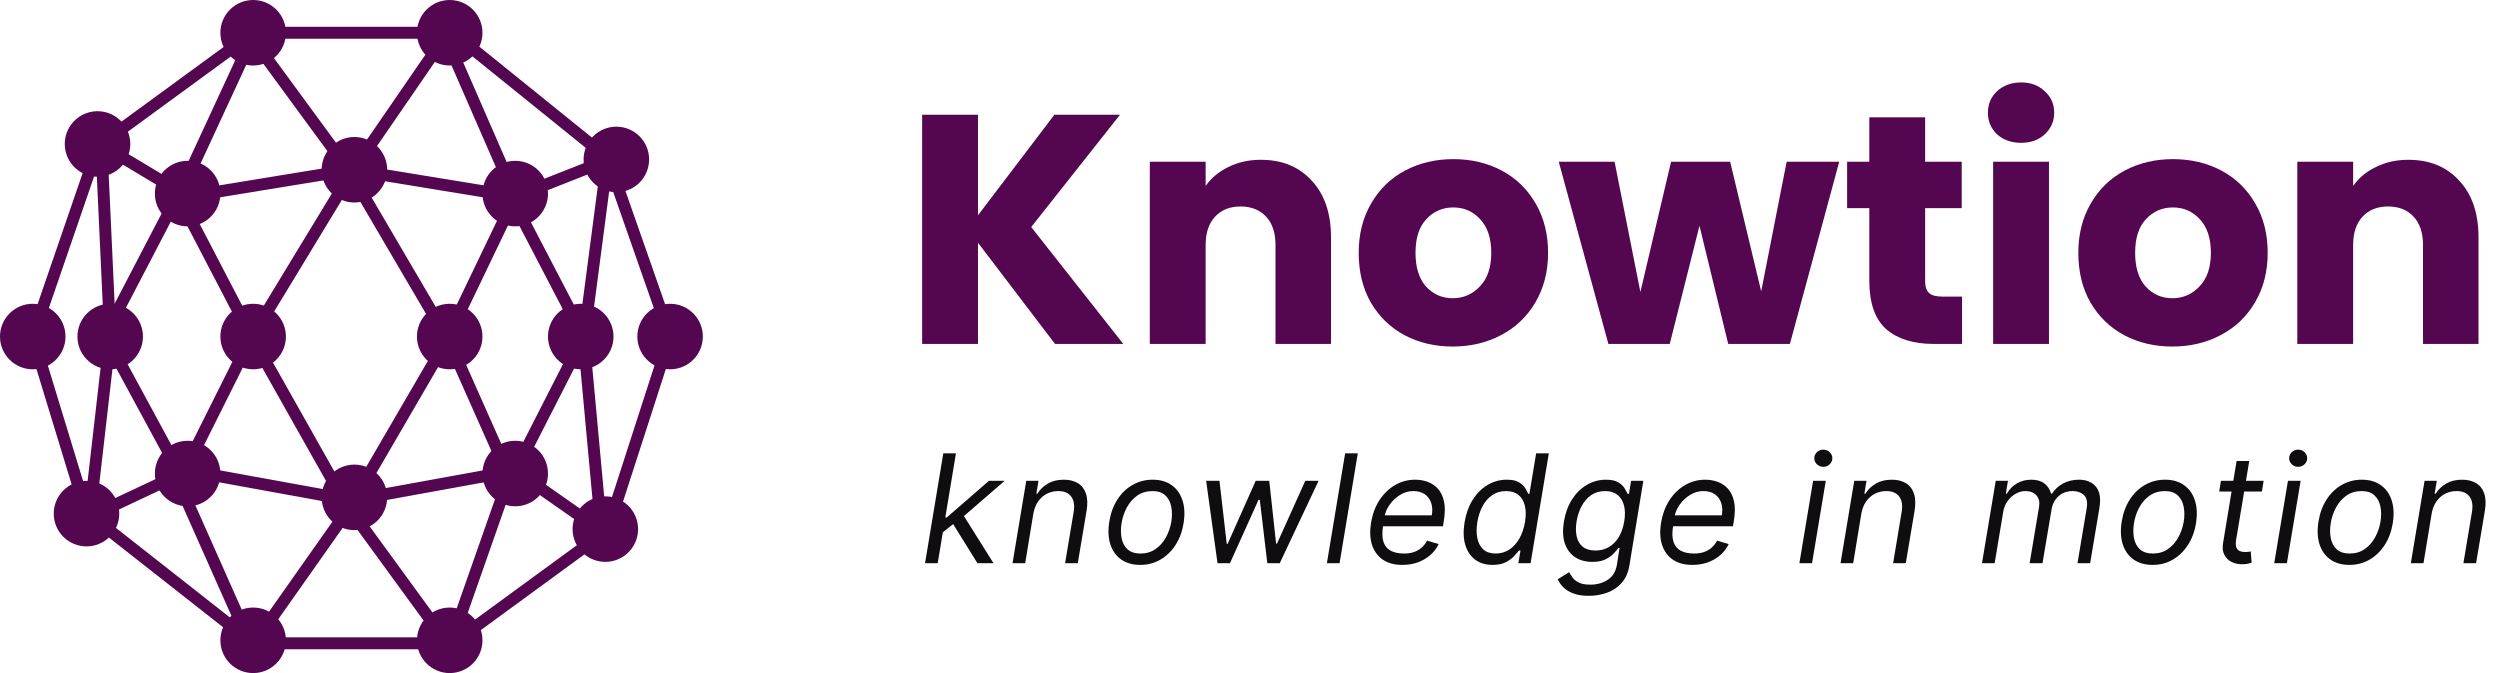 <svg width="156" height="42" viewBox="0 0 156 42" fill="none" xmlns="http://www.w3.org/2000/svg">
<path d="M17.841 2.044C17.841 3.173 16.925 4.088 15.796 4.088C14.668 4.088 13.752 3.173 13.752 2.044C13.752 0.915 14.668 0 15.796 0C16.925 0 17.841 0.915 17.841 2.044Z" fill="#540651"/>
<path d="M24.159 10.593C24.159 11.722 23.244 12.637 22.115 12.637C20.986 12.637 20.071 11.722 20.071 10.593C20.071 9.464 20.986 8.549 22.115 8.549C23.244 8.549 24.159 9.464 24.159 10.593Z" fill="#540651"/>
<path d="M8.92 21C8.92 22.129 8.005 23.044 6.876 23.044C5.747 23.044 4.832 22.129 4.832 21C4.832 19.871 5.747 18.956 6.876 18.956C8.005 18.956 8.92 19.871 8.92 21Z" fill="#540651"/>
<path fill-rule="evenodd" clip-rule="evenodd" d="M11.48 12.251L6.834 21.172L6.175 20.828L10.821 11.908L11.48 12.251Z" fill="#540651"/>
<path d="M17.841 21C17.841 22.129 16.925 23.044 15.796 23.044C14.668 23.044 13.752 22.129 13.752 21C13.752 19.871 14.668 18.956 15.796 18.956C16.925 18.956 17.841 19.871 17.841 21Z" fill="#540651"/>
<path d="M30.106 21C30.106 22.129 29.191 23.044 28.062 23.044C26.933 23.044 26.018 22.129 26.018 21C26.018 19.871 26.933 18.956 28.062 18.956C29.191 18.956 30.106 19.871 30.106 21Z" fill="#540651"/>
<path d="M38.283 21C38.283 22.129 37.368 23.044 36.239 23.044C35.11 23.044 34.195 22.129 34.195 21C34.195 19.871 35.11 18.956 36.239 18.956C37.368 18.956 38.283 19.871 38.283 21Z" fill="#540651"/>
<path d="M34.195 12.08C34.195 13.209 33.279 14.124 32.15 14.124C31.021 14.124 30.106 13.209 30.106 12.08C30.106 10.951 31.021 10.035 32.15 10.035C33.279 10.035 34.195 10.951 34.195 12.08Z" fill="#540651"/>
<path d="M13.752 12.08C13.752 13.209 12.837 14.124 11.708 14.124C10.579 14.124 9.664 13.209 9.664 12.08C9.664 10.951 10.579 10.035 11.708 10.035C12.837 10.035 13.752 10.951 13.752 12.08Z" fill="#540651"/>
<path d="M24.159 31.035C24.159 29.906 23.244 28.991 22.115 28.991C20.986 28.991 20.071 29.906 20.071 31.035C20.071 32.164 20.986 33.08 22.115 33.08C23.244 33.08 24.159 32.164 24.159 31.035Z" fill="#540651"/>
<path d="M34.195 29.549C34.195 28.42 33.279 27.504 32.15 27.504C31.021 27.504 30.106 28.42 30.106 29.549C30.106 30.678 31.021 31.593 32.15 31.593C33.279 31.593 34.195 30.678 34.195 29.549Z" fill="#540651"/>
<path d="M13.752 29.549C13.752 28.42 12.837 27.504 11.708 27.504C10.579 27.504 9.664 28.42 9.664 29.549C9.664 30.678 10.579 31.593 11.708 31.593C12.837 31.593 13.752 30.678 13.752 29.549Z" fill="#540651"/>
<path d="M17.841 39.956C17.841 41.085 16.925 42 15.796 42C14.668 42 13.752 41.085 13.752 39.956C13.752 38.827 14.668 37.911 15.796 37.911C16.925 37.911 17.841 38.827 17.841 39.956Z" fill="#540651"/>
<path d="M4.088 21C4.088 22.129 3.173 23.044 2.044 23.044C0.915 23.044 0 22.129 0 21C0 19.871 0.915 18.956 2.044 18.956C3.173 18.956 4.088 19.871 4.088 21Z" fill="#540651"/>
<path d="M30.106 2.044C30.106 3.173 29.191 4.088 28.062 4.088C26.933 4.088 26.018 3.173 26.018 2.044C26.018 0.915 26.933 0 28.062 0C29.191 0 30.106 0.915 30.106 2.044Z" fill="#540651"/>
<path d="M30.106 39.956C30.106 41.085 29.191 42 28.062 42C26.933 42 26.018 41.085 26.018 39.956C26.018 38.827 26.933 37.911 28.062 37.911C29.191 37.911 30.106 38.827 30.106 39.956Z" fill="#540651"/>
<path d="M43.858 21C43.858 22.129 42.943 23.044 41.814 23.044C40.685 23.044 39.77 22.129 39.77 21C39.77 19.871 40.685 18.956 41.814 18.956C42.943 18.956 43.858 19.871 43.858 21Z" fill="#540651"/>
<path d="M7.097 30.915C7.725 31.854 7.472 33.123 6.534 33.75C5.595 34.378 4.326 34.126 3.698 33.187C3.071 32.248 3.323 30.979 4.262 30.351C5.2 29.724 6.47 29.976 7.097 30.915Z" fill="#540651"/>
<path d="M40.16 8.813C40.788 9.752 40.535 11.021 39.597 11.649C38.658 12.276 37.389 12.024 36.761 11.085C36.134 10.146 36.386 8.877 37.325 8.25C38.263 7.622 39.533 7.874 40.16 8.813Z" fill="#540651"/>
<path d="M7.715 10.219C7.032 11.118 5.75 11.294 4.85 10.612C3.951 9.93 3.775 8.648 4.457 7.748C5.139 6.849 6.422 6.672 7.321 7.355C8.221 8.037 8.397 9.319 7.715 10.219Z" fill="#540651"/>
<path d="M39.401 34.252C38.719 35.151 37.437 35.328 36.537 34.645C35.638 33.963 35.462 32.681 36.144 31.781C36.826 30.882 38.108 30.706 39.008 31.388C39.907 32.07 40.084 33.352 39.401 34.252Z" fill="#540651"/>
<path fill-rule="evenodd" clip-rule="evenodd" d="M15.675 1.673H28.379L38.227 9.627L42.206 20.995L38.228 33.309L28.369 40.513H15.668L5.068 32.185L1.654 20.993L5.819 8.875L15.675 1.673ZM15.918 2.416L6.446 9.337L2.435 21.007L5.711 31.744L15.925 39.77H28.127L37.595 32.851L41.422 21.005L37.596 10.072L28.116 2.416H15.918Z" fill="#540651"/>
<path fill-rule="evenodd" clip-rule="evenodd" d="M21.432 10.797L15.311 2.45L15.91 2.01L22.054 10.389L28.393 21.202L32.178 29.718L28.413 40.45L27.711 40.204L31.379 29.751L27.731 21.542L21.432 10.797Z" fill="#540651"/>
<path fill-rule="evenodd" clip-rule="evenodd" d="M27.756 1.648L28.368 2.069L22.241 10.981L15.936 21.366L11.561 30.116L15.95 39.991L15.271 40.292L10.74 30.097L15.285 21.006L21.617 10.577L27.756 1.648Z" fill="#540651"/>
<path fill-rule="evenodd" clip-rule="evenodd" d="M15.459 2.074L16.134 2.386L11.565 12.256L16.123 21.009L21.871 31.206L28.362 40.108L27.762 40.546L21.244 31.608L15.47 21.363L10.736 12.275L15.459 2.074Z" fill="#540651"/>
<path fill-rule="evenodd" clip-rule="evenodd" d="M5.942 9.239L6.324 8.602L11.782 11.877L21.929 10.216L32.109 11.882L38.147 9.504L38.419 10.195L32.191 12.649L21.929 10.97L11.633 12.654L5.942 9.239Z" fill="#540651"/>
<path fill-rule="evenodd" clip-rule="evenodd" d="M37.939 32.961L32.236 28.969L21.929 30.843L11.657 28.976L5.231 32L5.548 32.673L11.759 29.75L21.929 31.599L32.064 29.756L37.513 33.57L37.939 32.961Z" fill="#540651"/>
<path fill-rule="evenodd" clip-rule="evenodd" d="M6.503 20.987L5.947 8.937L6.69 8.903L7.249 21.013L5.944 32.379L5.206 32.294L6.503 20.987Z" fill="#540651"/>
<path fill-rule="evenodd" clip-rule="evenodd" d="M11.009 29.912L6.178 20.991L6.831 20.637L11.663 29.558L11.009 29.912Z" fill="#540651"/>
<path fill-rule="evenodd" clip-rule="evenodd" d="M31.742 12.258L27.35 2.193L28.031 1.896L32.559 12.273L28.019 21.732L22.056 31.98L16.286 40.17L15.678 39.742L21.43 31.578L27.362 21.383L31.742 12.258Z" fill="#540651"/>
<path fill-rule="evenodd" clip-rule="evenodd" d="M36.007 21.002L31.449 12.251L32.108 11.908L36.843 20.998L32.11 30.275L31.448 29.937L36.007 21.002Z" fill="#540651"/>
<path fill-rule="evenodd" clip-rule="evenodd" d="M37.543 9.801L38.28 9.898L36.799 21.193L37.91 33.231L37.17 33.3L36.051 21.179L37.543 9.801Z" fill="#540651"/>
<path d="M65.834 21.461L61.026 15.146V21.461H57.542V7.16H61.026V13.434L65.793 7.16H69.888L64.347 14.168L70.092 21.461H65.834Z" fill="#540651"/>
<path d="M78.675 9.971C80.006 9.971 81.065 10.406 81.853 11.275C82.654 12.13 83.055 13.312 83.055 14.819V21.461H79.592V15.288C79.592 14.527 79.395 13.937 79.001 13.516C78.607 13.095 78.077 12.884 77.412 12.884C76.746 12.884 76.216 13.095 75.823 13.516C75.429 13.937 75.232 14.527 75.232 15.288V21.461H71.748V10.093H75.232V11.601C75.585 11.098 76.06 10.704 76.658 10.419C77.255 10.12 77.928 9.971 78.675 9.971Z" fill="#540651"/>
<path d="M90.651 21.624C89.537 21.624 88.532 21.386 87.635 20.911C86.753 20.435 86.053 19.756 85.537 18.873C85.034 17.991 84.783 16.959 84.783 15.777C84.783 14.609 85.041 13.584 85.557 12.701C86.073 11.805 86.78 11.119 87.676 10.643C88.573 10.168 89.578 9.93 90.691 9.93C91.805 9.93 92.81 10.168 93.707 10.643C94.603 11.119 95.309 11.805 95.826 12.701C96.342 13.584 96.6 14.609 96.6 15.777C96.6 16.945 96.335 17.977 95.805 18.873C95.289 19.756 94.576 20.435 93.666 20.911C92.769 21.386 91.764 21.624 90.651 21.624ZM90.651 18.609C91.316 18.609 91.88 18.364 92.342 17.875C92.817 17.386 93.055 16.687 93.055 15.777C93.055 14.867 92.824 14.168 92.362 13.679C91.914 13.19 91.357 12.945 90.691 12.945C90.012 12.945 89.449 13.19 89.001 13.679C88.552 14.154 88.328 14.854 88.328 15.777C88.328 16.687 88.546 17.386 88.98 17.875C89.428 18.364 89.985 18.609 90.651 18.609Z" fill="#540651"/>
<path d="M114.767 10.093L111.69 21.461H107.84L106.047 14.086L104.193 21.461H100.363L97.266 10.093H100.75L102.36 18.222L104.275 10.093H107.962L109.898 18.181L111.487 10.093H114.767Z" fill="#540651"/>
<path d="M122.431 18.507V21.461H120.659C119.396 21.461 118.411 21.155 117.705 20.544C116.999 19.919 116.645 18.907 116.645 17.509V12.986H115.26V10.093H116.645V7.323H120.129V10.093H122.411V12.986H120.129V17.549C120.129 17.889 120.211 18.133 120.374 18.283C120.537 18.432 120.808 18.507 121.189 18.507H122.431Z" fill="#540651"/>
<path d="M126.124 8.912C125.513 8.912 125.01 8.735 124.616 8.382C124.236 8.015 124.046 7.567 124.046 7.037C124.046 6.494 124.236 6.046 124.616 5.693C125.01 5.326 125.513 5.143 126.124 5.143C126.722 5.143 127.211 5.326 127.591 5.693C127.985 6.046 128.182 6.494 128.182 7.037C128.182 7.567 127.985 8.015 127.591 8.382C127.211 8.735 126.722 8.912 126.124 8.912ZM127.856 10.093V21.461H124.372V10.093H127.856Z" fill="#540651"/>
<path d="M135.555 21.624C134.441 21.624 133.436 21.386 132.54 20.911C131.657 20.435 130.958 19.756 130.442 18.873C129.939 17.991 129.688 16.959 129.688 15.777C129.688 14.609 129.946 13.584 130.462 12.701C130.978 11.805 131.684 11.119 132.581 10.643C133.477 10.168 134.482 9.93 135.596 9.93C136.71 9.93 137.715 10.168 138.611 10.643C139.508 11.119 140.214 11.805 140.73 12.701C141.246 13.584 141.504 14.609 141.504 15.777C141.504 16.945 141.239 17.977 140.71 18.873C140.193 19.756 139.48 20.435 138.57 20.911C137.674 21.386 136.669 21.624 135.555 21.624ZM135.555 18.609C136.221 18.609 136.784 18.364 137.246 17.875C137.722 17.386 137.959 16.687 137.959 15.777C137.959 14.867 137.728 14.168 137.267 13.679C136.818 13.19 136.261 12.945 135.596 12.945C134.917 12.945 134.353 13.19 133.905 13.679C133.457 14.154 133.233 14.854 133.233 15.777C133.233 16.687 133.45 17.386 133.885 17.875C134.333 18.364 134.89 18.609 135.555 18.609Z" fill="#540651"/>
<path d="M150.279 9.971C151.61 9.971 152.67 10.406 153.457 11.275C154.259 12.13 154.659 13.312 154.659 14.819V21.461H151.196V15.288C151.196 14.527 150.999 13.937 150.605 13.516C150.211 13.095 149.682 12.884 149.016 12.884C148.351 12.884 147.821 13.095 147.427 13.516C147.033 13.937 146.836 14.527 146.836 15.288V21.461H143.352V10.093H146.836V11.601C147.189 11.098 147.665 10.704 148.262 10.419C148.86 10.12 149.532 9.971 150.279 9.971Z" fill="#540651"/>
<path d="M58.768 33.268L58.915 32.29H59.076L61.714 30H62.692L59.893 32.424H59.826L58.768 33.268ZM57.723 35.143L58.862 28.286H59.652L58.513 35.143H57.723ZM60.991 35.143L59.411 32.598L60.054 32.049L61.995 35.143H60.991Z" fill="#0F0D0F"/>
<path d="M64.481 32.049L63.972 35.143H63.182L64.039 30H64.802L64.668 30.804H64.735C64.896 30.542 65.114 30.333 65.388 30.174C65.663 30.013 65.994 29.933 66.383 29.933C66.727 29.933 67.017 30.005 67.253 30.147C67.492 30.288 67.661 30.502 67.759 30.79C67.859 31.076 67.874 31.438 67.802 31.875L67.253 35.143H66.463L66.999 31.929C67.066 31.527 67.013 31.212 66.841 30.984C66.672 30.757 66.403 30.643 66.034 30.643C65.78 30.643 65.545 30.698 65.328 30.807C65.114 30.916 64.932 31.076 64.782 31.286C64.635 31.495 64.534 31.75 64.481 32.049Z" fill="#0F0D0F"/>
<path d="M71.15 35.25C70.677 35.25 70.281 35.137 69.961 34.912C69.642 34.686 69.417 34.37 69.285 33.964C69.156 33.558 69.134 33.085 69.221 32.545C69.306 32.018 69.475 31.559 69.727 31.169C69.981 30.776 70.297 30.472 70.674 30.258C71.054 30.041 71.471 29.933 71.927 29.933C72.4 29.933 72.795 30.047 73.112 30.275C73.431 30.5 73.657 30.817 73.788 31.226C73.92 31.632 73.942 32.107 73.855 32.652C73.77 33.174 73.6 33.631 73.343 34.021C73.089 34.41 72.773 34.712 72.395 34.929C72.02 35.143 71.605 35.25 71.15 35.25ZM71.163 34.54C71.525 34.54 71.839 34.448 72.104 34.262C72.372 34.077 72.589 33.833 72.754 33.529C72.921 33.225 73.034 32.897 73.092 32.545C73.145 32.21 73.143 31.898 73.085 31.61C73.027 31.32 72.903 31.087 72.714 30.911C72.524 30.732 72.257 30.643 71.913 30.643C71.552 30.643 71.236 30.737 70.966 30.924C70.698 31.112 70.481 31.358 70.316 31.664C70.151 31.97 70.041 32.299 69.985 32.652C69.931 32.987 69.932 33.298 69.988 33.586C70.046 33.872 70.17 34.103 70.36 34.279C70.552 34.453 70.82 34.54 71.163 34.54Z" fill="#0F0D0F"/>
<path d="M75.973 35.143L75.263 30H76.094L76.549 33.938H76.603L78.357 30H79.201L79.629 33.924H79.683L81.451 30H82.281L79.857 35.143H79.08L78.612 31.192H78.531L76.75 35.143H75.973Z" fill="#0F0D0F"/>
<path d="M84.727 28.286L83.589 35.143H82.799L83.937 28.286H84.727Z" fill="#0F0D0F"/>
<path d="M87.509 35.25C87.016 35.25 86.608 35.141 86.287 34.922C85.966 34.701 85.741 34.393 85.614 33.998C85.487 33.6 85.467 33.138 85.554 32.612C85.641 32.085 85.814 31.62 86.073 31.219C86.332 30.815 86.654 30.5 87.04 30.275C87.427 30.047 87.851 29.933 88.313 29.933C88.581 29.933 88.838 29.978 89.086 30.067C89.334 30.156 89.548 30.301 89.729 30.502C89.91 30.701 90.036 30.964 90.107 31.292C90.179 31.62 90.174 32.025 90.094 32.505L90.04 32.839H86.076L86.183 32.156H89.344C89.395 31.866 89.382 31.607 89.304 31.38C89.228 31.152 89.095 30.972 88.905 30.84C88.718 30.709 88.48 30.643 88.192 30.643C87.895 30.643 87.618 30.723 87.362 30.884C87.105 31.042 86.891 31.243 86.719 31.487C86.547 31.728 86.44 31.973 86.397 32.223L86.304 32.812C86.237 33.239 86.247 33.578 86.334 33.83C86.423 34.083 86.578 34.264 86.799 34.376C87.02 34.486 87.297 34.54 87.63 34.54C87.842 34.54 88.037 34.511 88.216 34.453C88.394 34.393 88.554 34.304 88.694 34.185C88.835 34.065 88.953 33.915 89.049 33.737L89.772 33.951C89.65 34.21 89.477 34.438 89.254 34.634C89.032 34.828 88.774 34.98 88.477 35.089C88.182 35.196 87.859 35.25 87.509 35.25Z" fill="#0F0D0F"/>
<path d="M93.138 35.25C92.707 35.25 92.345 35.142 92.053 34.925C91.76 34.706 91.554 34.398 91.433 34.001C91.315 33.602 91.301 33.13 91.39 32.585C91.481 32.045 91.652 31.576 91.902 31.179C92.154 30.781 92.463 30.474 92.83 30.258C93.196 30.041 93.595 29.933 94.028 29.933C94.363 29.933 94.619 29.989 94.795 30.101C94.974 30.21 95.103 30.335 95.183 30.476C95.264 30.614 95.325 30.728 95.368 30.817H95.434L95.856 28.286H96.647L95.508 35.143H94.745L94.879 34.353H94.785C94.711 34.446 94.609 34.565 94.477 34.708C94.345 34.848 94.171 34.974 93.955 35.086C93.74 35.195 93.468 35.25 93.138 35.25ZM93.332 34.54C93.649 34.54 93.932 34.458 94.182 34.292C94.434 34.125 94.644 33.894 94.812 33.599C94.979 33.303 95.095 32.96 95.16 32.571C95.225 32.188 95.222 31.852 95.153 31.564C95.084 31.273 94.951 31.048 94.755 30.887C94.558 30.724 94.298 30.643 93.975 30.643C93.642 30.643 93.353 30.729 93.108 30.901C92.862 31.07 92.662 31.301 92.508 31.594C92.354 31.884 92.247 32.21 92.187 32.571C92.126 32.938 92.125 33.27 92.183 33.569C92.241 33.866 92.364 34.103 92.552 34.279C92.741 34.453 93.001 34.54 93.332 34.54Z" fill="#0F0D0F"/>
<path d="M99.143 37.179C98.759 37.179 98.438 37.13 98.179 37.031C97.92 36.935 97.712 36.808 97.556 36.65C97.4 36.493 97.281 36.326 97.201 36.147L97.911 35.705C97.964 35.799 98.034 35.906 98.118 36.027C98.203 36.15 98.332 36.256 98.503 36.345C98.677 36.436 98.922 36.482 99.237 36.482C99.65 36.482 100.011 36.382 100.321 36.181C100.632 35.98 100.824 35.665 100.897 35.237L101.058 34.192H100.991C100.92 34.286 100.82 34.402 100.693 34.54C100.566 34.676 100.395 34.798 100.181 34.905C99.966 35.01 99.692 35.062 99.357 35.062C98.94 35.062 98.583 34.964 98.286 34.768C97.989 34.571 97.776 34.286 97.646 33.911C97.519 33.536 97.5 33.08 97.589 32.545C97.676 32.018 97.844 31.559 98.091 31.169C98.341 30.776 98.65 30.472 99.016 30.258C99.382 30.041 99.781 29.933 100.214 29.933C100.549 29.933 100.806 29.989 100.984 30.101C101.165 30.21 101.297 30.335 101.379 30.476C101.462 30.614 101.525 30.728 101.567 30.817H101.647L101.781 30H102.545L101.674 35.29C101.6 35.732 101.441 36.092 101.195 36.368C100.95 36.647 100.648 36.852 100.291 36.981C99.934 37.113 99.551 37.179 99.143 37.179ZM99.558 34.353C99.873 34.353 100.153 34.28 100.398 34.135C100.646 33.99 100.852 33.781 101.015 33.509C101.177 33.237 101.29 32.911 101.353 32.531C101.415 32.161 101.411 31.834 101.339 31.55C101.268 31.267 101.133 31.045 100.934 30.884C100.738 30.723 100.48 30.643 100.161 30.643C99.824 30.643 99.532 30.728 99.287 30.897C99.043 31.067 98.846 31.295 98.694 31.58C98.542 31.866 98.438 32.183 98.379 32.531C98.321 32.888 98.324 33.204 98.386 33.479C98.449 33.751 98.576 33.965 98.768 34.122C98.962 34.276 99.225 34.353 99.558 34.353Z" fill="#0F0D0F"/>
<path d="M105.607 35.25C105.114 35.25 104.706 35.141 104.385 34.922C104.063 34.701 103.839 34.393 103.712 33.998C103.584 33.6 103.564 33.138 103.651 32.612C103.739 32.085 103.911 31.62 104.17 31.219C104.429 30.815 104.752 30.5 105.138 30.275C105.524 30.047 105.948 29.933 106.41 29.933C106.678 29.933 106.936 29.978 107.184 30.067C107.432 30.156 107.646 30.301 107.827 30.502C108.007 30.701 108.134 30.964 108.205 31.292C108.276 31.62 108.272 32.025 108.192 32.505L108.138 32.839H104.174L104.281 32.156H107.442C107.493 31.866 107.48 31.607 107.401 31.38C107.326 31.152 107.193 30.972 107.003 30.84C106.816 30.709 106.578 30.643 106.29 30.643C105.993 30.643 105.716 30.723 105.459 30.884C105.203 31.042 104.989 31.243 104.817 31.487C104.645 31.728 104.538 31.973 104.495 32.223L104.401 32.812C104.334 33.239 104.345 33.578 104.432 33.83C104.521 34.083 104.676 34.264 104.897 34.376C105.118 34.486 105.395 34.54 105.727 34.54C105.939 34.54 106.135 34.511 106.313 34.453C106.492 34.393 106.651 34.304 106.792 34.185C106.933 34.065 107.051 33.915 107.147 33.737L107.87 33.951C107.747 34.21 107.574 34.438 107.351 34.634C107.13 34.828 106.871 34.98 106.574 35.089C106.28 35.196 105.957 35.25 105.607 35.25Z" fill="#0F0D0F"/>
<path d="M112.282 35.143L113.139 30H113.929L113.072 35.143H112.282ZM113.775 29.13C113.621 29.13 113.488 29.077 113.377 28.972C113.267 28.867 113.213 28.741 113.213 28.594C113.213 28.446 113.267 28.32 113.377 28.215C113.488 28.11 113.621 28.058 113.775 28.058C113.929 28.058 114.061 28.11 114.17 28.215C114.282 28.32 114.338 28.446 114.338 28.594C114.338 28.741 114.282 28.867 114.17 28.972C114.061 29.077 113.929 29.13 113.775 29.13Z" fill="#0F0D0F"/>
<path d="M116.148 32.049L115.639 35.143H114.849L115.706 30H116.47L116.336 30.804H116.403C116.564 30.542 116.781 30.333 117.056 30.174C117.33 30.013 117.662 29.933 118.05 29.933C118.394 29.933 118.684 30.005 118.921 30.147C119.16 30.288 119.328 30.502 119.426 30.79C119.527 31.076 119.541 31.438 119.47 31.875L118.921 35.143H118.131L118.666 31.929C118.733 31.527 118.681 31.212 118.509 30.984C118.339 30.757 118.07 30.643 117.702 30.643C117.448 30.643 117.212 30.698 116.996 30.807C116.781 30.916 116.599 31.076 116.45 31.286C116.302 31.495 116.202 31.75 116.148 32.049Z" fill="#0F0D0F"/>
<path d="M123.676 35.143L124.534 30H125.297L125.163 30.804H125.23C125.384 30.529 125.593 30.316 125.856 30.164C126.122 30.01 126.422 29.933 126.757 29.933C127.092 29.933 127.361 30.01 127.564 30.164C127.767 30.316 127.909 30.529 127.989 30.804H128.043C128.217 30.536 128.449 30.324 128.739 30.167C129.031 30.011 129.362 29.933 129.73 29.933C130.185 29.933 130.536 30.077 130.781 30.365C131.029 30.653 131.103 31.098 131.002 31.701L130.426 35.143H129.636L130.212 31.701C130.272 31.319 130.212 31.048 130.031 30.887C129.853 30.724 129.623 30.643 129.342 30.643C128.98 30.643 128.682 30.751 128.448 30.968C128.213 31.184 128.069 31.46 128.016 31.795L127.453 35.143H126.65L127.239 31.62C127.286 31.326 127.23 31.089 127.072 30.911C126.913 30.732 126.683 30.643 126.382 30.643C126.176 30.643 125.976 30.699 125.779 30.81C125.583 30.92 125.414 31.071 125.274 31.266C125.133 31.458 125.043 31.679 125.002 31.929L124.467 35.143H123.676Z" fill="#0F0D0F"/>
<path d="M134.324 35.25C133.851 35.25 133.455 35.137 133.135 34.912C132.816 34.686 132.591 34.37 132.459 33.964C132.33 33.558 132.308 33.085 132.395 32.545C132.48 32.018 132.649 31.559 132.901 31.169C133.155 30.776 133.471 30.472 133.849 30.258C134.228 30.041 134.645 29.933 135.101 29.933C135.574 29.933 135.969 30.047 136.286 30.275C136.605 30.5 136.831 30.817 136.962 31.226C137.094 31.632 137.116 32.107 137.029 32.652C136.945 33.174 136.774 33.631 136.517 34.021C136.263 34.41 135.947 34.712 135.57 34.929C135.195 35.143 134.779 35.25 134.324 35.25ZM134.337 34.54C134.699 34.54 135.013 34.448 135.278 34.262C135.546 34.077 135.763 33.833 135.928 33.529C136.095 33.225 136.208 32.897 136.266 32.545C136.32 32.21 136.317 31.898 136.259 31.61C136.201 31.32 136.077 31.087 135.888 30.911C135.698 30.732 135.431 30.643 135.087 30.643C134.726 30.643 134.41 30.737 134.14 30.924C133.872 31.112 133.655 31.358 133.49 31.664C133.325 31.97 133.215 32.299 133.159 32.652C133.105 32.987 133.106 33.298 133.162 33.586C133.22 33.872 133.344 34.103 133.534 34.279C133.726 34.453 133.994 34.54 134.337 34.54Z" fill="#0F0D0F"/>
<path d="M141.251 30L141.144 30.67H138.478L138.586 30H141.251ZM139.563 28.768H140.353L139.537 33.67C139.501 33.893 139.506 34.06 139.553 34.172C139.602 34.281 139.676 34.355 139.774 34.393C139.875 34.429 139.983 34.446 140.099 34.446C140.186 34.446 140.257 34.442 140.313 34.433C140.369 34.422 140.414 34.413 140.447 34.406L140.501 35.116C140.441 35.136 140.359 35.156 140.256 35.176C140.156 35.199 140.032 35.21 139.885 35.21C139.662 35.21 139.452 35.162 139.255 35.066C139.059 34.97 138.908 34.824 138.803 34.627C138.698 34.431 138.67 34.183 138.72 33.884L139.563 28.768Z" fill="#0F0D0F"/>
<path d="M141.912 35.143L142.769 30H143.56L142.702 35.143H141.912ZM143.406 29.13C143.252 29.13 143.119 29.077 143.007 28.972C142.898 28.867 142.843 28.741 142.843 28.594C142.843 28.446 142.898 28.32 143.007 28.215C143.119 28.11 143.252 28.058 143.406 28.058C143.56 28.058 143.691 28.11 143.801 28.215C143.912 28.32 143.968 28.446 143.968 28.594C143.968 28.741 143.912 28.867 143.801 28.972C143.691 29.077 143.56 29.13 143.406 29.13Z" fill="#0F0D0F"/>
<path d="M146.602 35.25C146.129 35.25 145.733 35.137 145.414 34.912C145.095 34.686 144.869 34.37 144.738 33.964C144.608 33.558 144.587 33.085 144.674 32.545C144.759 32.018 144.927 31.559 145.179 31.169C145.434 30.776 145.75 30.472 146.127 30.258C146.506 30.041 146.924 29.933 147.379 29.933C147.852 29.933 148.248 30.047 148.565 30.275C148.884 30.5 149.109 30.817 149.241 31.226C149.373 31.632 149.395 32.107 149.308 32.652C149.223 33.174 149.052 33.631 148.796 34.021C148.541 34.41 148.225 34.712 147.848 34.929C147.473 35.143 147.058 35.25 146.602 35.25ZM146.616 34.54C146.977 34.54 147.291 34.448 147.557 34.262C147.825 34.077 148.041 33.833 148.206 33.529C148.374 33.225 148.486 32.897 148.544 32.545C148.598 32.21 148.596 31.898 148.538 31.61C148.48 31.32 148.356 31.087 148.166 30.911C147.976 30.732 147.71 30.643 147.366 30.643C147.004 30.643 146.688 30.737 146.418 30.924C146.15 31.112 145.934 31.358 145.769 31.664C145.604 31.97 145.493 32.299 145.437 32.652C145.384 32.987 145.385 33.298 145.441 33.586C145.499 33.872 145.623 34.103 145.812 34.279C146.004 34.453 146.272 34.54 146.616 34.54Z" fill="#0F0D0F"/>
<path d="M151.735 32.049L151.226 35.143H150.436L151.293 30H152.056L151.922 30.804H151.989C152.15 30.542 152.367 30.333 152.642 30.174C152.917 30.013 153.248 29.933 153.636 29.933C153.98 29.933 154.27 30.005 154.507 30.147C154.746 30.288 154.914 30.502 155.013 30.79C155.113 31.076 155.128 31.438 155.056 31.875L154.507 35.143H153.717L154.253 31.929C154.319 31.527 154.267 31.212 154.095 30.984C153.925 30.757 153.657 30.643 153.288 30.643C153.034 30.643 152.798 30.698 152.582 30.807C152.367 30.916 152.186 31.076 152.036 31.286C151.889 31.495 151.788 31.75 151.735 32.049Z" fill="#0F0D0F"/>
</svg>
